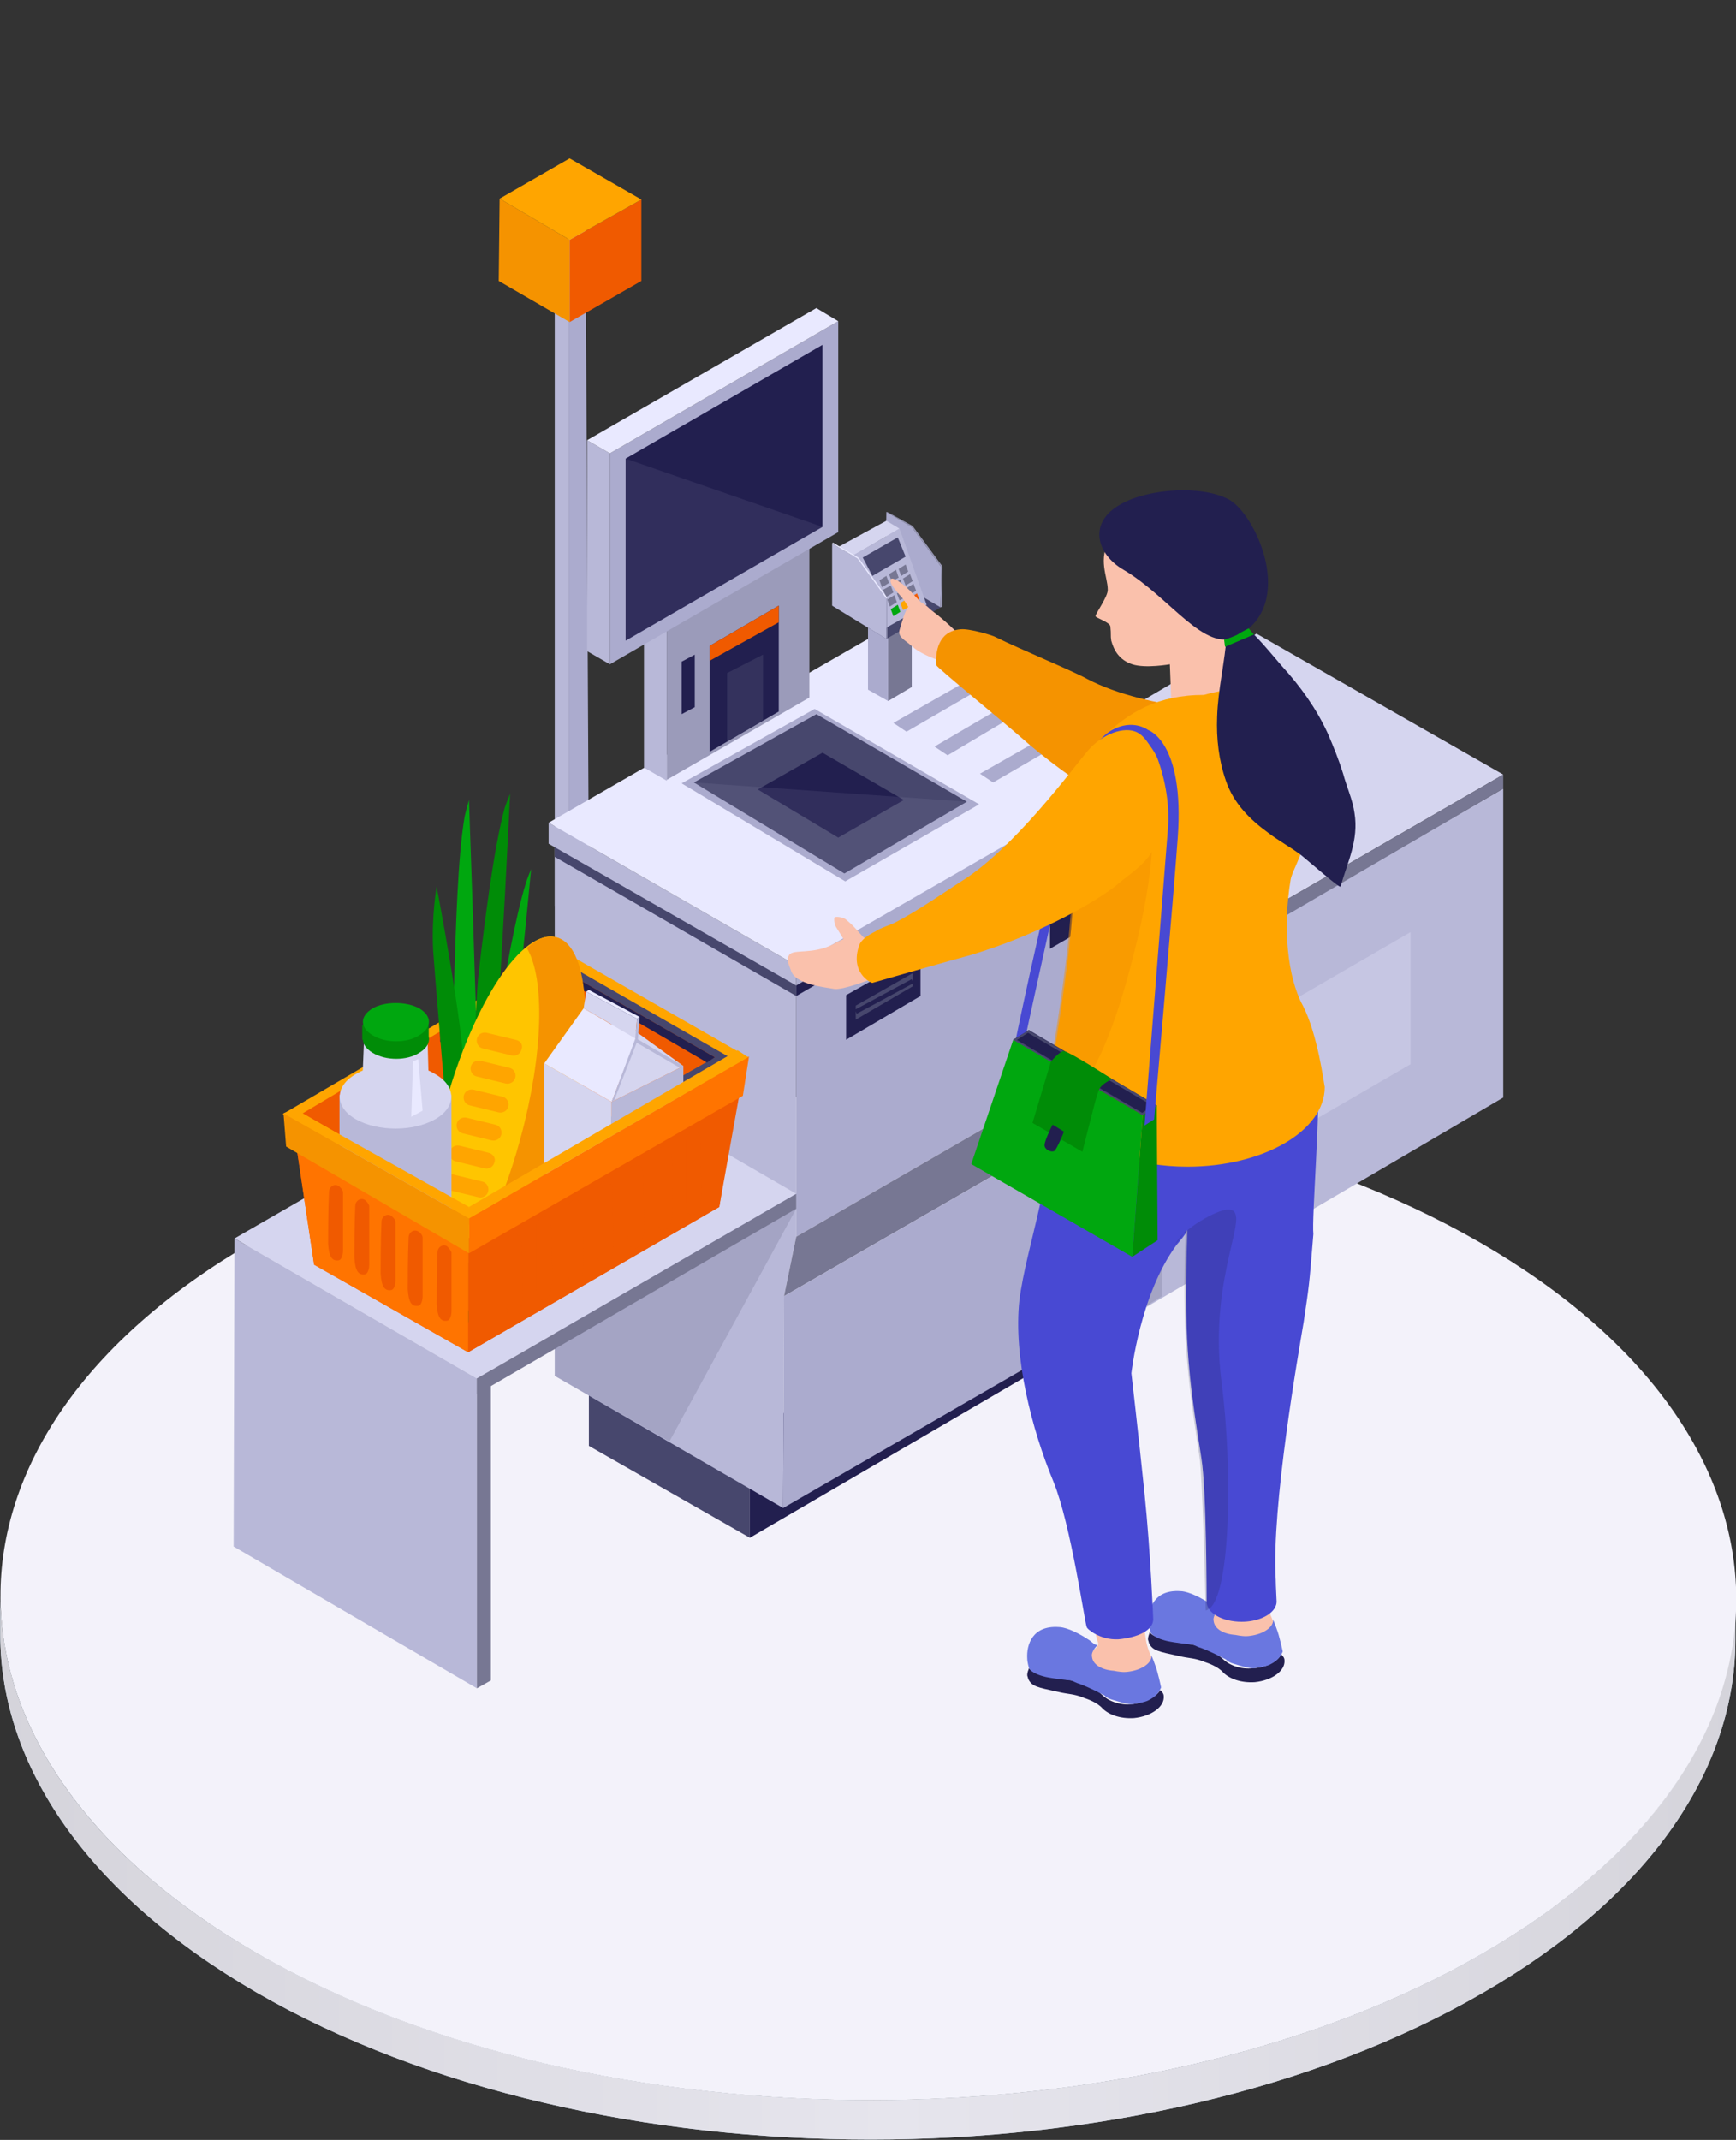 <?xml version="1.0" encoding="utf-8"?>
<!-- Generator: Adobe Illustrator 24.0.0, SVG Export Plug-In . SVG Version: 6.00 Build 0)  -->
<svg version="1.1" id="Layer_1" xmlns="http://www.w3.org/2000/svg" xmlns:xlink="http://www.w3.org/1999/xlink" x="0px" y="0px"
	 viewBox="0 0 198.4 244.5" style="enable-background:new 0 0 198.4 244.5;" xml:space="preserve">
<rect x="0" y="0" width="198.4" height="244.5" fill="#333333" stroke="none"/>
<style type="text/css">
	.st0{fill:#CEE3F6;}
	.st1{clip-path:url(#SVGID_2_);}
	.st2{fill:url(#Path_33_1_);}
	.st3{fill:#F3F2FA;}
	.st4{fill:#B8B8D8;}
	.st5{fill:#D5D5EF;}
	.st6{fill:none;stroke:#221F4F;stroke-miterlimit:10;}
	.st7{fill:#777793;}
	.st8{opacity:0.5;fill:#D5D5EF;}
	.st9{opacity:0.3;fill:#777793;}
	.st10{fill:#ABABCE;}
	.st11{fill:#F05A00;}
	.st12{fill:#F59300;}
	.st13{fill:#FFA500;}
	.st14{fill:#47476D;}
	.st15{fill:#221F4F;}
	.st16{fill:none;stroke:#221F4F;stroke-width:0.5;stroke-miterlimit:10;}
	.st17{fill:#E9E9FF;}
	.st18{opacity:0.1;fill:#B8B8D8;}
	.st19{fill:#9B9BBA;}
	.st20{opacity:0.5;fill:#47476D;}
	.st21{fill:#00A70F;}
	.st22{fill:#008C07;}
	.st23{fill:#FFC500;}
	.st24{fill:#99A5ED;}
	.st25{fill:#FF7400;}
	.st26{opacity:0.5;fill:#F05A00;}
	.st27{fill:#FAC1AC;}
	.st28{fill:#6A77E0;}
	.st29{fill:#4849D3;}
	.st30{opacity:0.2;fill:#221F4F;}
	.st31{opacity:0.5;fill:#F59300;}
</style>
<g id="Group_115" transform="translate(-262.17 -297.542)">
	<g id="Group_22">
		<g id="Group_21">
			<g id="Group_20">
				<g id="Group_18">
					<path id="Path_32" class="st0" d="M460.5,480.4v4.5c0,14.6-9.6,29.2-28.8,40.3c-38.6,22.4-101.4,22.4-140.2,0
						c-19.5-11.3-29.3-26.1-29.3-40.9v-4.5c0,14.8,9.7,29.6,29.3,40.9c38.9,22.4,101.6,22.4,140.2,0
						C450.9,509.6,460.5,495,460.5,480.4z"/>
					<g>
						<g>
							<defs>
								<path id="SVGID_1_" d="M460.5,480.4v4.5c0,14.6-9.6,29.2-28.8,40.3c-38.6,22.4-101.4,22.4-140.2,0
									c-19.5-11.3-29.3-26.1-29.3-40.9v-4.5c0,14.8,9.7,29.6,29.3,40.9c38.9,22.4,101.6,22.4,140.2,0
									C450.9,509.6,460.5,495,460.5,480.4z"/>
							</defs>
							<clipPath id="SVGID_2_">
								<use xlink:href="#SVGID_1_"  style="overflow:visible;"/>
							</clipPath>
							<g id="Group_17" class="st1">
								<g id="Group_16">
									
										<linearGradient id="Path_33_1_" gradientUnits="userSpaceOnUse" x1="114.417" y1="9.279" x2="115.417" y2="9.279" gradientTransform="matrix(198.352 0 0 62.186 -22432.721 -66.145)">
										<stop  offset="1.000000e-03" style="stop-color:#D5D4DB"/>
										<stop  offset="0.515" style="stop-color:#E6E5ED"/>
										<stop  offset="1" style="stop-color:#D5D4DB"/>
									</linearGradient>
									<path id="Path_33" class="st2" d="M460.5,480.4v4.5c0,14.6-9.6,29.2-28.8,40.3c-38.6,22.4-101.4,22.4-140.2,0
										c-19.5-11.3-29.3-26.1-29.3-40.9v-4.5c0,14.8,9.7,29.6,29.3,40.9c38.9,22.4,101.6,22.4,140.2,0
										C450.9,509.6,460.5,495,460.5,480.4L460.5,480.4z"/>
								</g>
							</g>
						</g>
					</g>
				</g>
				<g id="Group_19">
					<path id="Path_35" class="st3" d="M431.3,439.5c38.9,22.4,39.1,58.8,0.4,81.2c-38.6,22.4-101.4,22.4-140.2,0
						s-39.1-58.8-0.5-81.2C329.6,417.1,392.4,417.1,431.3,439.5z"/>
				</g>
			</g>
		</g>
	</g>
</g>
<g>
	<g>
		<g>
			<g>
				<polygon class="st4" points="130.4,149.7 171.8,125.4 171.8,90.1 130.4,114.1 				"/>
				<g>
					<polygon class="st5" points="143.6,72.4 171.8,88.5 131.4,111.8 103.6,95.9 					"/>
					<path class="st6" d="M119.3,92.9"/>
					<polygon class="st7" points="171.8,88.5 171.8,90.1 131.4,113.7 131.4,111.8 					"/>
				</g>
				<polygon class="st8" points="139.3,119.2 139.3,134.3 161.2,121.6 161.2,106.5 				"/>
			</g>
			<polygon class="st9" points="132.8,148.1 132.8,124.4 134.3,117.1 134.3,110.2 131.4,111.8 130.4,149.6 			"/>
		</g>
		<g>
			<g>
				<polygon class="st4" points="65,104.8 65,28.3 63.4,27.8 63.4,103.5 				"/>
				<polyline class="st10" points="66.9,101.2 65,102.5 65,24.4 66.9,22.5 67.3,100.7 				"/>
			</g>
			<g>
				<polygon class="st11" points="65.1,27.4 65.1,36.8 73.3,32.1 73.3,22.8 				"/>
				<polygon class="st12" points="57,32.1 65.1,36.8 65.1,27.4 57.1,22.7 				"/>
				<polygon class="st13" points="65.1,18.1 73.3,22.8 65.1,27.4 57.1,22.7 				"/>
			</g>
		</g>
		<g>
			<g>
				<polygon class="st14" points="85.7,163.7 85.7,175.7 67.3,165.2 67.3,153.7 				"/>
				<polygon class="st15" points="85.7,175.7 130.4,149.6 130.4,137.6 85.7,163.7 				"/>
			</g>
			<polygon class="st4" points="63.4,96.8 63.4,157.2 89.5,172.3 89.6,148.1 91,141.3 91,112.6 			"/>
			<g>
				<polygon class="st10" points="91,112.6 91,141.3 132.9,117.1 132.8,88.5 				"/>
				<polygon class="st7" points="89.6,148.1 91,141.3 132.9,117.1 131.4,124 				"/>
				<polygon class="st10" points="89.6,148.1 89.5,172.3 131.4,148.1 131.4,124 				"/>
				<g>
					<polygon class="st15" points="120,100.5 120,108.4 130,102.6 130,94.8 					"/>
					<polygon class="st14" points="121.3,103.2 121.3,104.3 128.9,100 128.9,98.9 					"/>
					<line class="st16" x1="121.3" y1="103.8" x2="128.9" y2="99.6"/>
				</g>
				<g>
					<polygon class="st15" points="96.7,113.7 96.7,118.8 105.2,113.8 105.2,108.9 					"/>
					<polygon class="st14" points="97.8,114.9 97.8,116.5 104.3,112.7 104.3,111.2 					"/>
					<line class="st16" x1="97.8" y1="115.6" x2="104.3" y2="112.1"/>
				</g>
			</g>
			<g>
				<polygon class="st4" points="91,110.3 91,112.7 62.7,96.4 62.7,94 				"/>
				<polygon class="st10" points="91,110.2 132.8,86 132.8,88.5 91,112.6 				"/>
				<polygon class="st14" points="63.4,96.8 91,112.6 91,113.8 63.4,97.9 				"/>
				<polygon class="st15" points="91,113.8 132.8,89.6 132.8,88.5 91,112.6 				"/>
				<g>
					<polygon class="st17" points="62.7,94 104.6,69.9 132.9,86.2 91,110.3 					"/>
					<g>
						<polygon class="st10" points="102.1,82.6 103.6,83.6 113.6,77.8 112.1,76.9 						"/>
						<polygon class="st10" points="106.8,85.3 108.3,86.3 118.2,80.4 116.7,79.5 						"/>
						<polygon class="st10" points="112,88.4 113.5,89.4 123.5,83.6 122,82.7 						"/>
					</g>
					<g>
						<g>
							<polygon class="st10" points="96.6,100.7 77.9,89.5 93.1,81 111.9,91.9 							"/>
							<polygon class="st14" points="96.5,99.8 79.3,89.4 93.3,81.6 110.5,91.6 							"/>
							<polygon class="st15" points="95.8,95.7 86.6,90.2 94,86 103.3,91.4 							"/>
						</g>
						<polygon class="st18" points="79.3,89.4 110.5,91.6 96.5,99.8 						"/>
					</g>
				</g>
			</g>
			<g>
				<g>
					<g>
						<g>
							<polygon class="st19" points="76.2,64.6 76.2,89.1 92.5,79.7 92.5,55.7 							"/>
							<polygon class="st4" points="73.6,87.7 76.2,89.2 76.2,64.4 73.6,62.9 							"/>
							<polygon class="st15" points="81.1,73.8 81.1,85.9 89,81.3 89,69.2 							"/>
							<polygon class="st11" points="81.1,75.5 89,71.1 89,69.2 81.1,73.8 							"/>
							<polygon class="st15" points="77.9,75.6 77.9,81.6 79.4,80.8 79.4,74.8 							"/>
						</g>
						<g>
							<polygon class="st10" points="69.7,51.8 69.7,75.9 95.8,60.8 95.8,36.7 							"/>
							<polygon class="st15" points="71.5,52.4 71.5,73.2 94,60.2 94,39.4 							"/>
							<polygon class="st4" points="67.1,74.4 69.7,75.9 69.7,51.8 67.1,50.3 							"/>
							<polygon class="st17" points="93.3,35.2 67.1,50.3 69.7,51.8 95.8,36.7 							"/>
						</g>
					</g>
					<polygon class="st20" points="83.1,76.9 83.1,84.7 87.2,82.3 87.2,74.8 					"/>
				</g>
				<polygon class="st18" points="94,60.2 71.5,52.4 71.5,73.2 				"/>
			</g>
			<g>
				<g>
					<polygon class="st7" points="101.5,80.1 101.5,69.8 104.2,68.1 104.2,78.5 					"/>
					<polygon class="st10" points="101.5,80.1 99.2,78.8 99.2,68.5 101.5,69.9 					"/>
				</g>
				<polygon class="st14" points="101.3,73 107.5,69.4 101.1,65.6 95.1,69.2 				"/>
				<g>
					<polygon class="st10" points="101.3,58.5 101.2,65.7 107.5,69.4 107.6,64.8 104.2,60.2 					"/>
					<polygon class="st19" points="101.4,58.5 101.3,58.5 104.2,60.2 104.3,60.1 					"/>
					<polygon class="st19" points="107.6,64.8 104.2,60.2 104.3,60.1 107.7,64.7 					"/>
					<polygon class="st19" points="107.5,69.4 107.6,64.8 107.7,64.7 107.7,69.3 					"/>
				</g>
				<polygon class="st5" points="102.8,60.4 101.3,59.5 95.8,62.5 97.5,63.5 				"/>
				<g>
					<polygon class="st4" points="105.9,69.1 100.8,72 97.4,63.5 102.8,60.4 					"/>
					<g>
						<polygon class="st14" points="98.6,63.7 102.6,61.4 103.5,63.6 99.7,65.8 						"/>
						<g>
							<polygon class="st7" points="100.5,66.3 101.3,65.8 101.6,66.6 100.8,67.1 							"/>
							<polygon class="st7" points="101.6,65.6 102.4,65.1 102.7,66 101.9,66.4 							"/>
							<polygon class="st7" points="102.7,65 103.5,64.5 103.8,65.3 103,65.8 							"/>
							<polygon class="st7" points="100.9,67.4 101.8,66.9 102.1,67.7 101.3,68.2 							"/>
							<polygon class="st7" points="102.1,66.7 102.9,66.2 103.2,67.1 102.4,67.5 							"/>
							<polygon class="st7" points="103.2,66.1 104,65.6 104.3,66.4 103.5,66.9 							"/>
							<polygon class="st7" points="101.4,68.5 102.2,68 102.5,68.8 101.7,69.3 							"/>
							<polygon class="st7" points="102.5,67.8 103.3,67.4 103.6,68.2 102.8,68.6 							"/>
							<polygon class="st7" points="103.6,67.2 104.4,66.7 104.7,67.5 103.9,68 							"/>
							<polygon class="st21" points="101.8,69.6 102.6,69.1 102.9,69.9 102.1,70.4 							"/>
							<polygon class="st13" points="102.9,68.9 103.7,68.4 104,69.3 103.2,69.7 							"/>
							<polygon class="st11" points="104,68.3 104.8,67.8 105.1,68.6 104.3,69.1 							"/>
						</g>
					</g>
				</g>
				<g>
					<polygon class="st4" points="95.1,62.1 95.1,69.2 101.3,73 101.3,68.4 98,63.8 					"/>
					<polygon class="st17" points="95.2,62 95.1,62.1 98,63.8 98.1,63.7 					"/>
					<polygon class="st17" points="101.3,68.4 98,63.8 98.1,63.7 101.4,68.3 					"/>
					<polygon class="st19" points="101.3,73 101.3,68.4 101.4,68.3 101.4,72.9 					"/>
				</g>
			</g>
		</g>
		<g>
			<polygon class="st9" points="91,138.1 76.5,164.7 63.4,157.2 63.4,122.6 			"/>
			<g>
				<polygon class="st5" points="63.4,120.4 91,136.4 54.5,157.5 26.8,141.5 				"/>
				<polygon class="st4" points="26.8,141.5 26.7,176.7 54.5,192.9 54.5,157.5 				"/>
				<polygon class="st7" points="91,136.4 91,138.1 54.5,159.3 54.5,157.5 				"/>
				<polygon class="st7" points="56.1,156.6 56.1,192 54.5,192.9 54.5,157.5 				"/>
			</g>
		</g>
	</g>
	<g>
		<g>
			<polygon class="st11" points="35.9,144.5 33.3,127.2 64.1,109.7 84.8,121.1 82.2,137.9 53.5,154.5 			"/>
			<g>
				<polygon class="st14" points="50.3,117.9 64.1,109.7 83.3,120.7 69.2,128.9 68.4,128.4 81.7,120.8 64.2,110.8 51.1,118.4 				
					"/>
				<polygon class="st15" points="64.3,111.8 64.2,110.8 51.1,118.4 51.1,119.5 				"/>
				<polygon class="st15" points="64.2,110.8 64.3,111.8 80.8,121.4 81.7,120.8 				"/>
				<polygon class="st15" points="51.1,119.5 50.3,119 50.3,117.9 51.1,118.4 				"/>
				<polygon class="st15" points="68.4,129.4 68.4,128.4 69.2,128.9 				"/>
			</g>
			<path class="st13" d="M64.2,108.6l-31.9,18.7l21.3,12l31.9-18.5L64.2,108.6z M53.5,138.1l-18.9-10.9l29.4-17.5l19.2,11
				L53.5,138.1z"/>
		</g>
		<g>
			<path class="st21" d="M54.1,151.9c0,0-2.3-33.8-2.2-39.8c0.2-6,0.4-14.1,1.2-18.8c0.1-0.5,0.5-1.9,0.5-1.9s0.2,6.2,0.4,11.7
				c0.2,5.6,0.5,18.2,0.9,22.4c0.3,4.2-0.3,16.8,0,19.4c0.3,2.6-0.2,7.3-0.2,7.3L54.1,151.9z"/>
			<path class="st21" d="M53.9,151.2c0,0,2-29.2,2.9-34.4c0.9-5.1,2.1-12.1,3.3-15.9c0.1-0.4,0.6-1.6,0.6-1.6s-0.5,5.3-1,10.1
				c-0.5,4.8-1.7,15.7-1.9,19.3c-0.2,3.6-2.3,14.4-2.3,16.6c0,2.3-1.1,6.2-1.1,6.2L53.9,151.2z"/>
			<path class="st22" d="M53.3,151c0,0,0.7-33.8,1.4-39.8c0.7-6,1.7-14,2.9-18.6c0.1-0.5,0.7-1.9,0.7-1.9s-0.3,6.1-0.6,11.7
				c-0.3,5.6-1.1,18.2-1.1,22.3c0,4.2-1.8,16.7-1.7,19.3c0.1,2.6-0.9,7.2-0.9,7.2L53.3,151z"/>
			<path class="st22" d="M53,150.5c0,0-3.1-36.3-3.5-41.9c-0.2-4,0.4-7.3,0.4-7.3s3.1,16.2,3.1,21c0,4.8,0.6,28.6,0.6,28.6L53,150.5
				z"/>
		</g>
		<g>
			<path class="st23" d="M64.8,130.3c-3.2,11.8-8.9,20.5-12.8,19.4c-3.9-1.1-4.4-11.4-1.2-23.2c3.2-11.8,8.9-20.5,12.8-19.4
				C67.4,108.2,68,118.5,64.8,130.3z"/>
			<path class="st12" d="M64.8,130.3c3.2-11.8,2.7-22.2-1.2-23.2c-1-0.3-2.2,0.1-3.4,1.2c2.1,3.5,1.9,12.1-0.7,21.7
				c-2.3,8.6-6,15.5-9.3,18.3c0.5,0.8,1.1,1.3,1.8,1.5C55.8,150.8,61.5,142.1,64.8,130.3z"/>
			<g>
				<path class="st13" d="M59.6,119.9c-0.1,0.5-0.6,0.8-1.1,0.7l-3.3-0.8c-0.5-0.1-0.8-0.6-0.7-1.1l0,0c0.1-0.5,0.6-0.8,1.1-0.7
					l3.3,0.8C59.5,118.9,59.8,119.4,59.6,119.9L59.6,119.9z"/>
				<path class="st13" d="M58.9,123.1c-0.1,0.5-0.6,0.8-1.1,0.7l-3.3-0.8c-0.5-0.1-0.8-0.6-0.7-1.1l0,0c0.1-0.5,0.6-0.8,1.1-0.7
					l3.3,0.8C58.7,122.1,59,122.6,58.9,123.1L58.9,123.1z"/>
				<path class="st13" d="M58.1,126.4c-0.1,0.5-0.6,0.8-1.1,0.7l-3.3-0.8c-0.5-0.1-0.8-0.6-0.7-1.1l0,0c0.1-0.5,0.6-0.8,1.1-0.7
					l3.3,0.8C57.9,125.4,58.2,125.9,58.1,126.4L58.1,126.4z"/>
				<path class="st13" d="M57.3,129.6c-0.1,0.5-0.6,0.8-1.1,0.7l-3.3-0.8c-0.5-0.1-0.8-0.6-0.7-1.1l0,0c0.1-0.5,0.6-0.8,1.1-0.7
					l3.3,0.8C57.1,128.6,57.4,129.1,57.3,129.6L57.3,129.6z"/>
				<path class="st13" d="M56.5,132.8c-0.1,0.5-0.6,0.8-1.1,0.7l-3.3-0.8c-0.5-0.1-0.8-0.6-0.7-1.1l0,0c0.1-0.5,0.6-0.8,1.1-0.7
					l3.3,0.8C56.3,131.8,56.7,132.3,56.5,132.8L56.5,132.8z"/>
				<path class="st13" d="M55.8,136.1c-0.1,0.5-0.6,0.8-1.1,0.7l-3.3-0.8c-0.5-0.1-0.8-0.6-0.7-1.1l0,0c0.1-0.5,0.6-0.8,1.1-0.7
					l3.3,0.8C55.6,135.1,55.9,135.6,55.8,136.1L55.8,136.1z"/>
				<path class="st13" d="M55,139.3c-0.1,0.5-0.6,0.8-1.1,0.7l-3.3-0.8c-0.5-0.1-0.8-0.6-0.7-1.1l0,0c0.1-0.5,0.6-0.8,1.1-0.7
					l3.3,0.8C54.8,138.3,55.1,138.8,55,139.3L55,139.3z"/>
			</g>
		</g>
		<g>
			<g>
				<g>
					<path class="st24" d="M40.7,140.9c-2.5,1.4-2.5,3.8,0,5.2c2.5,1.4,6.5,1.4,9,0c2.5-1.4,2.5-3.8,0-5.2
						C47.3,139.4,43.2,139.4,40.7,140.9z"/>
				</g>
				<rect x="38.8" y="125.1" class="st4" width="12.8" height="18.3"/>
				<g>
					<path class="st5" d="M40.7,122.7c-2.5,1.4-2.5,3.8,0,5.2c2.5,1.4,6.5,1.4,9,0c2.5-1.4,2.5-3.8,0-5.2
						C47.3,121.2,43.2,121.2,40.7,122.7z"/>
				</g>
				<polygon class="st5" points="49,123.7 41.4,123.8 41.7,116.4 48.8,116.4 				"/>
				<g>
					<path class="st22" d="M42.6,117.2c-1.5,0.9-1.5,2.2,0,3.1c1.5,0.9,3.9,0.9,5.3,0c1.5-0.9,1.5-2.2,0-3.1
						C46.4,116.4,44,116.4,42.6,117.2z"/>
				</g>
				<polygon class="st22" points="41.4,118.8 41.4,117.1 49,117.1 49,118.8 				"/>
				<g>
					<path class="st21" d="M42.6,115.2c-1.5,0.9-1.5,2.2,0,3.1c1.5,0.9,3.9,0.9,5.3,0c1.5-0.9,1.5-2.2,0-3.1
						C46.4,114.4,44,114.4,42.6,115.2z"/>
				</g>
				<g>
					<path class="st5" d="M42.6,122.3c-1.5,0.9-1.5,2.2,0,3.1c1.5,0.9,3.9,0.9,5.3,0c1.5-0.9,1.5-2.2,0-3.1
						C46.4,121.4,44,121.4,42.6,122.3z"/>
				</g>
			</g>
			<polygon class="st17" points="47.2,121.3 47,127.6 48.3,126.9 47.8,121 			"/>
		</g>
		<g>
			<polygon class="st5" points="78.1,121.8 70.8,116.5 69.7,117.1 			"/>
			<polygon class="st5" points="62.2,139.2 62.2,121.5 69.9,125.9 69.9,143.6 			"/>
			<polygon class="st4" points="69.9,143.6 78.1,139.2 78.1,121.8 69.9,125.9 			"/>
			<polygon class="st17" points="62.2,121.5 66.7,115.2 72.7,118.7 69.9,125.9 			"/>
			<polygon class="st5" points="66.7,115.2 72.6,118.6 72.8,116.4 67,113.3 			"/>
			<polygon class="st5" points="78.1,121.8 72.8,118.7 69.9,125.9 			"/>
			<polygon class="st4" points="72.8,116.4 72.6,118.7 69.9,125.9 70.2,125.7 72.9,118.8 73.1,116.2 			"/>
			<polygon class="st4" points="77.7,122 72.7,119.1 72.8,118.7 78.1,121.8 			"/>
			<polygon class="st17" points="67,113.3 72.8,116.4 73.1,116.2 67.3,113.1 			"/>
		</g>
		<g>
			<g>
				<polygon class="st11" points="53.5,141.5 53.5,154.5 82.2,137.9 84.8,123.4 				"/>
				<polygon class="st25" points="53.6,139.2 53.6,143.2 84.9,125.2 85.6,120.7 				"/>
				<g>
					<path class="st26" d="M57.9,141.8v7.4c0,0,0,1.1,0.5,1.3c0.7,0.2,1.2-0.4,1.3-2.1c0-0.9,0-4.1-0.1-6.5c0-0.7-0.6-1.1-1.2-0.8
						C57.9,141.4,57.9,141.8,57.9,141.8z"/>
					<path class="st26" d="M61.3,139.8v7.4c0,0,0,1.1,0.5,1.3c0.7,0.2,1.2-0.4,1.3-2.1c0-0.9,0-4.1-0.1-6.5c0-0.7-0.6-1.1-1.2-0.8
						C61.4,139.4,61.3,139.8,61.3,139.8z"/>
					<path class="st26" d="M64.9,137.9v7.4c0,0,0,1.1,0.5,1.3c0.7,0.2,1.2-0.4,1.3-2.1c0-0.9,0-4.1-0.1-6.5c0-0.7-0.6-1.1-1.2-0.8
						C65,137.5,64.9,137.9,64.9,137.9z"/>
					<path class="st26" d="M68.3,135.8v7.4c0,0,0,1.1,0.5,1.3c0.7,0.2,1.2-0.4,1.3-2.1c0-0.9,0-4.1-0.1-6.5c0-0.7-0.6-1.1-1.2-0.8
						C68.4,135.4,68.3,135.8,68.3,135.8z"/>
					<path class="st26" d="M71.8,133.9v7.4c0,0,0,1.1,0.5,1.3c0.7,0.2,1.2-0.4,1.3-2.1c0-0.9,0-4.1-0.1-6.5c0-0.7-0.6-1.1-1.2-0.8
						C71.8,133.5,71.8,133.9,71.8,133.9z"/>
					<path class="st26" d="M75.1,131.8v7.4c0,0,0,1.1,0.5,1.3c0.7,0.2,1.2-0.4,1.3-2.1c0-0.9,0-4.1-0.1-6.5c0-0.7-0.6-1.1-1.2-0.8
						C75.2,131.4,75.1,131.8,75.1,131.8z"/>
					<path class="st26" d="M78.4,130.1v7.4c0,0,0,1.1,0.5,1.3c0.7,0.2,1.2-0.4,1.3-2.1c0-0.9-0.1-4.1-0.1-6.5c0-0.7-0.6-1.1-1.2-0.8
						C78.5,129.7,78.4,130.1,78.4,130.1z"/>
				</g>
			</g>
			<polygon class="st13" points="85.5,120.8 53.6,139.2 53.6,137.9 84.3,120 			"/>
		</g>
		<g>
			<g>
				<polygon class="st25" points="53.5,154.5 35.9,144.5 33.9,131.1 53.5,141.5 				"/>
				<polygon class="st12" points="53.6,143.2 32.7,131 32.4,127.2 53.6,139.2 				"/>
				<g>
					<path class="st11" d="M48.3,141.4v6.7c0,0,0,1-0.5,1.1c-0.7,0.1-1.1-0.3-1.2-1.9c0-0.8,0-3.8,0.1-5.9c0-0.6,0.6-1,1.1-0.7
						C48.3,141,48.3,141.4,48.3,141.4z"/>
					<path class="st11" d="M51.6,143.1v6.7c0,0,0,1-0.5,1.1c-0.7,0.1-1.1-0.3-1.2-1.9c0-0.8,0-3.8,0.1-5.9c0-0.6,0.6-1,1.1-0.7
						C51.5,142.8,51.6,143.1,51.6,143.1z"/>
					<path class="st11" d="M45.2,139.6v6.7c0,0,0,1-0.5,1.1c-0.7,0.1-1.1-0.3-1.2-1.9c0-0.8,0-3.8,0.1-5.9c0-0.6,0.6-1,1.1-0.7
						C45.2,139.3,45.2,139.6,45.2,139.6z"/>
					<path class="st11" d="M42.2,137.8v6.7c0,0,0,1-0.5,1.1c-0.7,0.1-1.1-0.3-1.2-1.9c0-0.8,0-3.8,0.1-5.9c0-0.6,0.6-1,1.1-0.7
						C42.1,137.4,42.2,137.8,42.2,137.8z"/>
					<path class="st11" d="M39.2,136.2v6.7c0,0,0,1-0.5,1.1c-0.7,0.1-1.1-0.3-1.2-1.9c0-0.8,0-3.8,0.1-5.9c0-0.6,0.6-1,1.1-0.7
						C39.2,135.9,39.2,136.2,39.2,136.2z"/>
				</g>
			</g>
			<polygon class="st13" points="53.6,139.2 53.6,137.9 33.6,126.7 32.4,127.2 			"/>
		</g>
	</g>
	<g>
		<g>
			<g>
				<path class="st27" d="M126.9,61.4c-1.5,2.6-0.3,4.4-0.3,6c0,0.8-1.4,2.7-1.4,3c0,0.2,1.7,0.7,1.7,1.2c0.1,0.9,0,1,0.1,1.6
					c0.3,1.1,0.9,2.2,2.4,2.7c1.5,0.5,4.3,0,4.3,0l0.2,5.3c0,0,4.4,2.1,8.1-0.7c0,0-0.3-1.5-0.5-2.3c-0.5-2.4,0.4-15.1,0.4-15.1
					S128.3,59,126.9,61.4z"/>
			</g>
			<g>
				<g>
					<g>
						<path class="st27" d="M104.3,73.9c-0.9-0.8-1.7-1.1-1.5-1.9c0.3-1,0.6-2.2,1.1-2.8c0.5-0.6,0.6-0.7,1.3-0.4
							c0.7,0.3,0.9,0.7,1.6,1.2c0.7,0.5,3.1,2.6,3.3,3.2c0.1,0.6-1.5,2.7-1.5,2.7S105.5,75,104.3,73.9z"/>
						<path class="st12" d="M144.6,95.6c4.3-0.6,4.1-4.3,3.9-6.9c-0.2-1.9-0.5-6.4-3.2-6.8c-2.8-0.4-14.1-0.7-21-4.3
							c-1.6-0.9-7.9-3.5-10.5-4.8c-0.3-0.2-3-1-4-0.9c-2.6,0.2-2.9,2.6-2.8,4.1c0,0.2,7.8,6.6,9.4,8c6.3,5.6,14.2,10.3,18.2,11
							C138,95.6,142.3,95.8,144.6,95.6z"/>
					</g>
					<path class="st27" d="M101.8,66.2c-0.2,0.5,0.7,1.4,1.3,2.1c0.5,0.6,1.3,2.1,1.3,2.1l1.3-1.1l-1.6-1.7c0,0-1-1-1.3-1.1
						C102.7,66.4,101.9,65.9,101.8,66.2z"/>
				</g>
				<g>
					<g>
						<path class="st27" d="M132,190.2c0,0-0.7-1.4-0.9-2.2c-0.3-0.7-1.8-14.6-1.8-14.6s-5.7,2.9-4.4,11.6c0,0.2,0.4,2.3,0.6,2.7
							c0.1,0.4-0.5,0.8-0.8,1c-0.2,0.3-0.1,1.3,0.2,1.7c0.2,0.3,2.7,1.8,3.4,1.7c0.8-0.1,1.9-0.4,2.4-0.7
							C131.2,191.1,132,190.2,132,190.2z"/>
						<path class="st15" d="M129.5,194.7c-1.6,0.2-2.9-0.4-3.6-1.1c-0.6-0.6-1.8-1.1-2.1-1.2c-1.2-0.5-1.8-0.4-3-0.7
							c-1.9-0.4-2.7-0.5-3.2-1.1c-0.1,0.3-0.2,0.5-0.2,0.8c0,0.1,0.1,0.3,0.1,0.4l0,0c0,0,0,0,0,0c0.4,0.9,1.1,1,3.4,1.5
							c1.2,0.3,1.8,0.2,3,0.7c0.3,0.1,1.5,0.5,2.1,1.2c0.7,0.7,2,1.2,3.6,1.1c2-0.2,3.5-1.3,3.4-2.5c0-0.3-0.2-0.5-0.4-0.7
							C132.2,193.8,131,194.5,129.5,194.7z"/>
						<path class="st28" d="M132,190.2c-0.2-0.6-0.4-1-0.4-1.1c0,0,0,0,0,0c0,0,0,0,0,0c0.1,0.9-1.1,1.7-2.6,1.9
							c-0.6,0.1-1.2,0-1.7-0.1c-1.4-0.1-2.4-0.7-2.5-1.6c-0.1-0.4,0.2-0.9,0.6-1.3c0,0,0,0,0,0l0,0l0,0c-0.1-0.1-0.3-0.1-0.4-0.2
							c0,0-0.5-0.4-0.5-0.4c-1.8-1.2-3-1.5-3.5-1.5c-3-0.2-3.7,2-3.6,3.6c0,0.4,0.2,1.1,0.2,1.1s0.2,0.6,1.9,1
							c0.9,0.2,2.7,0.4,2.9,0.4v0l0,0c0,0,0,0,0,0s0,0,0,0c0.3,0.1,0.6,0.3,1,0.4c1.3,0.5,2.4,1.1,2.4,1.1l0.4,0.2
							c0.2,0.2,0.5,0.4,0.9,0.5c0.7,0.2,1.9,0.6,2.4,0.5c0.5-0.1,1.3-0.2,1.7-0.4c0.4-0.2,0.7-0.4,1-0.7c0.3-0.3,0.5-0.8,0.5-0.8
							S132.3,190.9,132,190.2z"/>
					</g>
					<g>
						<path class="st27" d="M145.9,186.1c0,0-0.7-1.4-0.9-2.2c-0.3-0.7-0.8-4.2-0.8-4.2l-5.4,0c0,0-0.2,1.1,0,1.2
							c0.2,0.1,0.4,2.3,0.6,2.7c0.1,0.4-0.5,0.8-0.8,1c-0.2,0.3-0.1,1.4,0.2,1.7c0.2,0.3,2.7,1.8,3.4,1.7c0.8-0.1,1.9-0.4,2.4-0.7
							C145.1,187.1,145.9,186.1,145.9,186.1z"/>
						<path class="st15" d="M143.3,190.6c-1.6,0.2-2.9-0.4-3.6-1.1c-0.6-0.6-1.8-1-2.1-1.2c-1.2-0.5-1.8-0.4-3-0.7
							c-1.9-0.4-2.7-0.5-3.2-1.1c-0.1,0.3-0.2,0.5-0.2,0.8c0,0.1,0.1,0.3,0.1,0.4l0,0l0,0c0.4,0.9,1.1,1,3.4,1.5
							c1.2,0.3,1.8,0.2,3,0.7c0.3,0.1,1.5,0.5,2.1,1.2c0.7,0.7,2,1.2,3.6,1.1c2-0.2,3.5-1.3,3.4-2.5c0-0.3-0.2-0.5-0.4-0.7
							C146.1,189.8,144.8,190.5,143.3,190.6z"/>
						<path class="st28" d="M145.9,186.1c-0.2-0.6-0.4-1-0.4-1.1c0,0,0,0,0,0c0,0,0,0,0,0c0.1,0.9-1.1,1.7-2.6,1.9
							c-0.6,0.1-1.2,0-1.7-0.1c-1.4-0.1-2.4-0.7-2.5-1.6c-0.1-0.4,0.2-0.9,0.6-1.3c0,0,0,0,0,0l0,0l0,0c-0.1-0.1-0.3-0.1-0.4-0.2
							c0,0-0.5-0.4-0.5-0.4c-1.8-1.2-3-1.5-3.5-1.5c-3-0.2-3.7,2-3.6,3.6c0,0.4,0.2,1.1,0.2,1.1s0.2,0.6,1.9,1
							c0.9,0.2,2.7,0.4,2.9,0.4l0,0l0,0c0,0,0,0,0,0s0,0,0,0c0.3,0.1,0.6,0.3,1,0.4c1.3,0.5,2.4,1.1,2.4,1.1l0.4,0.2
							c0.2,0.2,0.5,0.4,0.9,0.5c0.7,0.2,1.9,0.6,2.4,0.5c0.5-0.1,1.3-0.2,1.7-0.4c0.4-0.2,0.7-0.4,1-0.7s0.5-0.8,0.5-0.8
							S146.2,186.8,145.9,186.1z"/>
					</g>
					<path class="st29" d="M150.6,123.4c-0.4-4.8-6.7-8.7-15-8.7c-8.3,0-15,3.9-15,8.7c-0.1,11.3-3.3,18.8-4.1,25.2
						c-0.7,6.4,1.4,14.7,3.9,20.7c2,4.9,3.6,16.3,3.8,16.6c0,0,0,0,0,0c0,0.2,1.5,1.5,3.6,1.4c2.2-0.2,4-1,4-2.3c0,0-0.3-7.6-1-14.4
						c-0.7-6.8-1.5-13.7-1.5-13.7s1-9.1,5.2-14.7c0.1-0.1,1.2-1.4,1.2-1.7c-0.4,12.1,0,16.1,1.6,26.1c0.6,3.6,0.6,16.4,0.6,16.4
						c0,1.3,1.8,2.3,4,2.3c1.8,0,3.3-0.7,3.8-1.6l0,0c0,0,0,0,0,0c0.1-0.2,0.2-0.4,0.2-0.7c0-0.3-0.1-1.8-0.1-2.5
						c-0.5-8.4,2.6-25.9,3.2-29.5c0.6-4.1,0.6-3.8,1.1-10C149.9,139.2,150.9,127,150.6,123.4z"/>
					<path class="st30" d="M139.6,157.9c1.3,9.8,1.1,25.5-1.8,26.1c-0.1-3.8-0.4-15.5-0.7-17.4c-1.5-10-2-14-1.6-26.1
						c0,0.3-1.1,1.6-1.2,1.7c0.9-1.9,4.9-4,6-4C143.4,138.1,138,145.3,139.6,157.9z"/>
				</g>
				<g>
					<path class="st13" d="M148.9,114.9c-1.8-3.3-2.3-9-1.4-14.4c0.4-2.1,4-5.6,0.4-15.9c-2-5.7-5.6-5.7-5.6-5.7
						c-1.3-0.5-4.7,0.5-4.7,0.5c-5.3,0-8.6,2-11.4,4.7c-1,1-1.8,2.2-2.5,3.6c-1.3,2.7-1.7,6.7-1.1,12.3c0.6,5.6-2.9,24.9-2.9,24.9
						s0.2,1.9,2.4,3.8c2.7,2.7,7.8,4.6,13.6,4.6c8.7,0,15.7-4.1,15.7-9.1C151.3,123.8,150.6,118.2,148.9,114.9z"/>
					<path class="st31" d="M129.5,109.3c-2.2,8.7-5.1,16-9.1,17.8c-0.8-1.2-0.9-2.1-0.9-2.1s3.5-19.3,2.9-24.9
						c-0.5-5.1-0.2-8.9,0.8-11.6c0.1,0,0.3,0.1,0.4,0C129.9,84.7,134.7,89.2,129.5,109.3z"/>
				</g>
				<path class="st29" d="M116.1,118.7c0,0,4.6-22.4,7.6-30.9c0.4-1.2,1.9-3.6,3.4-4.4c2.4-1.3,4.1,0,4.1,0l-1,0.6
					c0,0-0.3-0.2-1.4-0.3c-0.5,0-1.1,0.2-1.8,0.7c-1.3,1.1-2.4,2.7-3,4.2c-0.7,1.7-6.7,29.4-6.7,29.4L116.1,118.7z"/>
				<g>
					<polygon class="st21" points="115.8,118.8 130.6,127.4 129.4,143.6 111,133 					"/>
					<polygon class="st22" points="132.3,141.7 129.4,143.6 130.6,127.4 132.2,126.3 					"/>
					<g>
						<polygon class="st15" points="132.2,126.3 117.6,117.7 115.8,118.8 130.6,127.4 						"/>
						<g>
							<polygon class="st14" points="115.8,118.8 130.6,127.4 130.8,127.3 116,118.7 							"/>
							<polygon class="st14" points="117.3,117.9 132,126.5 132.2,126.3 117.5,117.7 							"/>
							<polygon class="st14" points="130.3,127.3 132,126.2 132.2,126.3 130.6,127.4 							"/>
							<polygon class="st14" points="115.8,118.8 117.6,117.7 117.8,117.8 116.1,118.9 							"/>
						</g>
					</g>
					<g>
						<path class="st22" d="M118,128.3l2.1-7c0,0,1.1-1.3,1.5-1.2c0.9,0.2,5.5,3.2,5.5,3.2s-1.2,0.5-1.5,1.2
							c-0.3,0.8-0.3,0.8-1.9,7.1L118,128.3z"/>
						<path class="st15" d="M120.3,128.5c0,0-1.1,2.1-0.9,2.5c0.1,0.4,0.8,0.7,1.1,0.5c0.3-0.2,1.1-2.2,1.1-2.2L120.3,128.5z"/>
					</g>
					<path class="st29" d="M130.8,128.6c0,0,2.4-30.5,2.7-34.2c0.2-3.6-0.8-6.6-1.2-7.7c-0.7-1.7-2.3-3-2.3-3l1.2-0.3
						c0,0,4.2,1.3,3.4,12.3c-0.4,5.7-2.7,32.2-2.7,32.2L130.8,128.6z"/>
				</g>
				<g>
					<path class="st27" d="M99.5,111.9c0,0-3.1,1.2-4.1,1.1c-1.1-0.2-4.5-0.5-5-2.1c-0.3-0.9-0.6-1.2-0.2-1.8c0.5-0.7,2.6,0,5-1.2
						c0.7-0.4,1.2-0.6,1.2-0.6s-0.6-1-0.8-1.3c-0.3-0.4-0.3-1.2-0.2-1.2c0.2-0.1,0.9,0,1.2,0.2c1.3,1,1.9,2.1,2.4,2.3
						c0.5,0.2,1.9-0.8,2-1c0.1-0.3,1.9,4.6,1.9,4.6L99.5,111.9z"/>
					<path class="st13" d="M132.9,94.4c1-3.8-0.9-9.7-2.9-10.7c-1.5-0.8-4.1,0.2-5.7,2.1c-1.7,2-8.5,11.3-14.6,15
						c-1.4,0.9-5,3.4-7.4,4.6c-0.3,0.2-1.9,0.7-2.2,1c0,0,0,0,0,0s-1.6,0.7-1.9,1.6c-1.1,3.1,1.3,4.3,1.5,4.3c0,0,9.4-2.7,11.3-3.2
						c7.3-2.2,13.5-5.6,16.4-7.8C129.7,99.3,131.8,98.5,132.9,94.4z"/>
				</g>
			</g>
		</g>
		<g>
			<g>
				<path class="st15" d="M128.1,57.6c-3.8,2.1-2.8,5.7,0.3,7.5c5.3,3.1,9.3,9.6,13,7.6c6.8-3.6,2.2-13.8-0.9-15.6
					C137.4,55.4,131.3,55.8,128.1,57.6z"/>
			</g>
			<path class="st15" d="M154.8,92.9c-0.2-1.5-0.9-3-1.3-4.5c-0.5-1.6-1.1-3.1-1.8-4.7c-1.3-2.8-3.1-5.3-5.2-7.6
				c-0.9-1-3.5-4.3-4.4-4.5c-0.1,0-0.2,0.1-0.2,0.1c-0.2,0-0.4,0-0.6,0.1c-0.3,0-0.7,0.1-0.9,0.2c-0.1,0-0.2,0.1-0.2,0.2
				c0,0.1,0,0.2,0,0.3c-0.2,3.1-1,6.2-1.1,9.4c-0.1,2.5,0.2,5,1,7.3c0.9,2.6,2.7,4.4,4.9,6c1.2,0.9,2.5,1.6,3.7,2.5
				c1.1,0.9,4.4,3.8,4.5,3.6C154,98.5,155.3,96,154.8,92.9z"/>
			<path class="st21" d="M139.9,73.1l0.1,0.8l3.3-1.4l-0.6-0.7c0,0-0.8,0.4-1.1,0.6C141.2,72.7,139.9,73.1,139.9,73.1z"/>
		</g>
	</g>
</g>
</svg>
